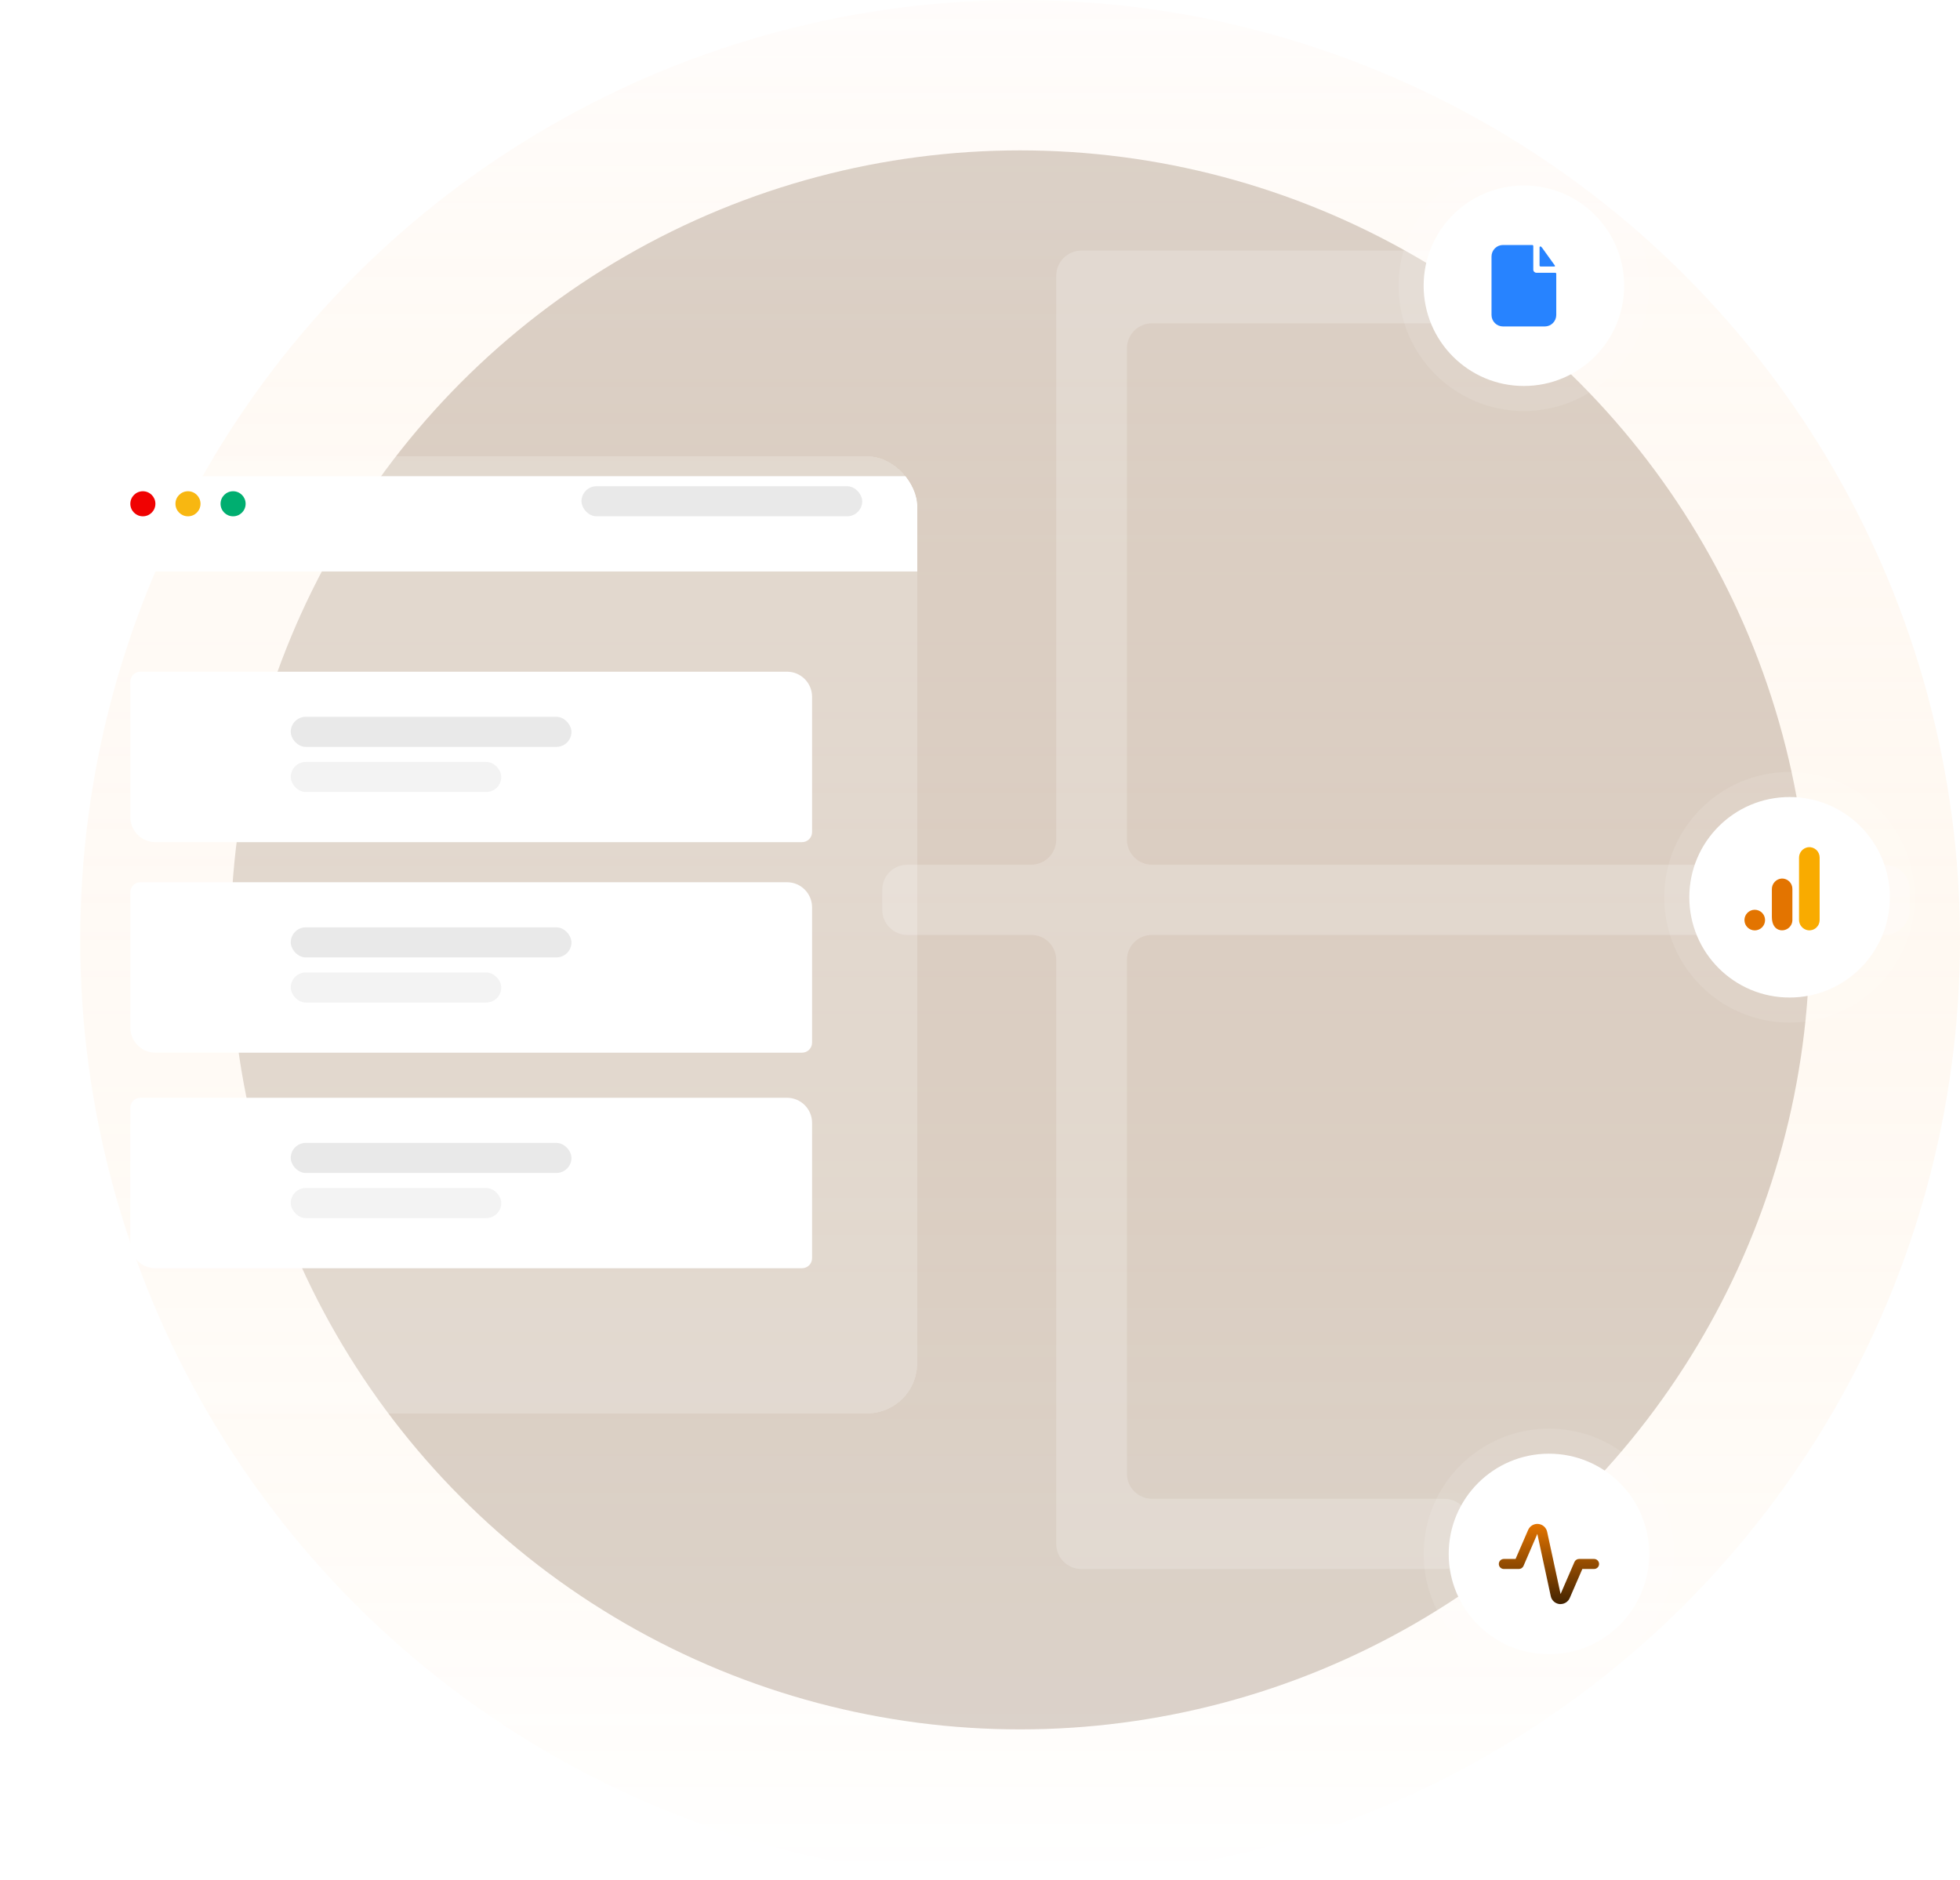 <svg width="391" height="375" viewBox="0 0 391 375" fill="none" xmlns="http://www.w3.org/2000/svg">
<g filter="url(#filter0_b_1822_7419)">
<circle cx="203.5" cy="187.5" r="187.5" fill="url(#paint0_linear_1822_7419)" fill-opacity="0.2"/>
</g>
<circle cx="203.5" cy="187.5" r="157.5" fill="#542E0C" fill-opacity="0.21"/>
<g filter="url(#filter1_b_1822_7419)">
<path d="M205.709 172.5H181C178.239 172.5 176 174.739 176 177.5V181.5C176 184.261 178.239 186.5 181 186.5H193.354H205.709C208.47 186.5 210.709 188.739 210.709 191.5V308C210.709 310.761 212.948 313 215.709 313H288.143C290.904 313 293.143 310.761 293.143 308V304C293.143 301.239 290.904 299 288.143 299H229.81C227.048 299 224.81 296.761 224.81 294V191.5C224.81 188.739 227.048 186.5 229.81 186.5H376C378.761 186.5 381 184.261 381 181.5V177.5C381 174.739 378.761 172.5 376 172.5H229.81C227.048 172.5 224.81 170.261 224.81 167.5V69.5C224.81 66.739 227.048 64.5 229.81 64.5H288.143C290.904 64.5 293.143 62.261 293.143 59.5V55C293.143 52.239 290.904 50 288.143 50H215.709C212.948 50 210.709 52.239 210.709 55V167.5C210.709 170.261 208.47 172.5 205.709 172.5Z" fill="white" fill-opacity="0.2"/>
</g>
<g filter="url(#filter2_bd_1822_7419)">
<g clip-path="url(#clip0_1822_7419)">
<rect x="4" y="87" width="177" height="191" rx="10" fill="white" fill-opacity="0.2" shape-rendering="crispEdges"/>
<g filter="url(#filter3_d_1822_7419)">
<rect x="4" y="87" width="177" height="19" fill="white"/>
</g>
<circle cx="26.5" cy="96.5" r="2.5" fill="#F00202"/>
<circle cx="35.5" cy="96.5" r="2.5" fill="#F8B711"/>
<circle cx="44.5" cy="96.5" r="2.5" fill="#00AE70"/>
<rect x="114" y="93" width="56" height="6" rx="3" fill="#E9E9E9"/>
<path d="M24 132C24 130.895 24.895 130 26 130H155C157.761 130 160 132.239 160 135V162C160 163.105 159.105 164 158 164H29C26.239 164 24 161.761 24 159V132Z" fill="white"/>
<rect x="56" y="139" width="56" height="6" rx="3" fill="#E9E9E9"/>
<rect x="56" y="148" width="42" height="6" rx="3" fill="#F3F3F3"/>
<path d="M24 174C24 172.895 24.895 172 26 172H155C157.761 172 160 174.239 160 177V204C160 205.105 159.105 206 158 206H29C26.239 206 24 203.761 24 201V174Z" fill="white"/>
<rect x="56" y="181" width="56" height="6" rx="3" fill="#E9E9E9"/>
<rect x="56" y="190" width="42" height="6" rx="3" fill="#F3F3F3"/>
<path d="M24 217C24 215.895 24.895 215 26 215H155C157.761 215 160 217.239 160 220V247C160 248.105 159.105 249 158 249H29C26.239 249 24 246.761 24 244V217Z" fill="white"/>
<rect x="56" y="224" width="56" height="6" rx="3" fill="#E9E9E9"/>
<rect x="56" y="233" width="42" height="6" rx="3" fill="#F3F3F3"/>
</g>
</g>
<g filter="url(#filter4_b_1822_7419)">
<circle cx="304" cy="57" r="25" fill="white" fill-opacity="0.1"/>
<circle cx="304" cy="57" r="20" fill="white"/>
<path d="M305.667 48.875C305.722 48.875 305.775 48.897 305.814 48.936C305.853 48.975 305.875 49.028 305.875 49.083V53.789C305.875 54.134 306.155 54.414 306.5 54.414H310.25C310.305 54.414 310.358 54.436 310.397 54.475C310.436 54.514 310.458 54.567 310.458 54.623V62.833C310.458 63.441 310.217 64.024 309.787 64.454C309.357 64.884 308.774 65.125 308.167 65.125H299.833C299.226 65.125 298.643 64.884 298.213 64.454C297.783 64.024 297.542 63.441 297.542 62.833V51.167C297.542 50.559 297.783 49.976 298.213 49.546C298.643 49.116 299.226 48.875 299.833 48.875H305.667Z" fill="#2783FF"/>
<path d="M307.405 49.198C307.286 49.102 307.125 49.2 307.125 49.353V52.956C307.125 53.071 307.218 53.164 307.333 53.164H310.082C310.18 53.164 310.242 53.061 310.185 52.981L307.673 49.483C307.597 49.377 307.507 49.281 307.405 49.198Z" fill="#2783FF"/>
</g>
<g filter="url(#filter5_b_1822_7419)">
<circle cx="357" cy="179" r="25" fill="white" fill-opacity="0.1"/>
<circle cx="357" cy="179" r="20" fill="white"/>
<g clip-path="url(#clip1_1822_7419)">
<path d="M363 183.527C363.002 183.82 362.941 184.109 362.822 184.376C362.703 184.644 362.529 184.883 362.311 185.077C362.093 185.272 361.836 185.418 361.557 185.506C361.278 185.594 360.983 185.622 360.693 185.587C359.636 185.431 358.861 184.511 358.887 183.443V171.159C358.861 170.089 359.638 169.169 360.697 169.014C360.987 168.98 361.281 169.008 361.559 169.096C361.838 169.184 362.094 169.331 362.312 169.525C362.53 169.72 362.704 169.959 362.822 170.226C362.941 170.493 363.002 170.782 363 171.074V183.527Z" fill="#F9AB00"/>
<path d="M350.057 181.492C351.193 181.492 352.113 182.413 352.113 183.549C352.113 184.684 351.193 185.605 350.057 185.605C348.921 185.605 348 184.684 348 183.549C348 182.413 348.921 181.492 350.057 181.492ZM355.468 175.258C354.327 175.321 353.442 176.278 353.468 177.421V182.945C353.468 184.445 354.128 185.355 355.094 185.549C355.394 185.61 355.703 185.603 356 185.529C356.297 185.455 356.574 185.317 356.81 185.123C357.046 184.929 357.237 184.685 357.367 184.408C357.498 184.132 357.565 183.83 357.564 183.524V177.326C357.564 177.052 357.51 176.78 357.405 176.527C357.299 176.274 357.145 176.045 356.949 175.853C356.754 175.66 356.523 175.509 356.269 175.407C356.014 175.304 355.742 175.254 355.468 175.258Z" fill="#E37400"/>
</g>
</g>
<g filter="url(#filter6_b_1822_7419)">
<circle cx="309" cy="310" r="25" fill="white" fill-opacity="0.1"/>
<circle cx="309" cy="310" r="20" fill="white"/>
<path d="M311.33 320H311.12C310.697 319.958 310.298 319.782 309.981 319.498C309.665 319.214 309.447 318.836 309.36 318.42L306.68 306L303.92 312.4C303.842 312.579 303.713 312.731 303.55 312.838C303.386 312.944 303.195 313.001 303 313H300C299.735 313 299.48 312.895 299.293 312.707C299.105 312.52 299 312.265 299 312C299 311.735 299.105 311.48 299.293 311.293C299.48 311.105 299.735 311 300 311H302.34L304.85 305.21C305.019 304.821 305.307 304.497 305.672 304.282C306.038 304.068 306.462 303.975 306.884 304.018C307.305 304.06 307.702 304.235 308.018 304.517C308.334 304.8 308.552 305.176 308.64 305.59L311.32 318L314.08 311.62C314.155 311.437 314.282 311.281 314.446 311.171C314.61 311.06 314.803 311.001 315 311H318C318.265 311 318.52 311.105 318.707 311.293C318.895 311.48 319 311.735 319 312C319 312.265 318.895 312.52 318.707 312.707C318.52 312.895 318.265 313 318 313H315.66L313.15 318.79C312.997 319.146 312.743 319.451 312.42 319.666C312.097 319.88 311.718 319.997 311.33 320Z" fill="url(#paint1_linear_1822_7419)"/>
</g>
<defs>
<filter id="filter0_b_1822_7419" x="-44" y="-60" width="495" height="495" filterUnits="userSpaceOnUse" color-interpolation-filters="sRGB">
<feFlood flood-opacity="0" result="BackgroundImageFix"/>
<feGaussianBlur in="BackgroundImageFix" stdDeviation="30"/>
<feComposite in2="SourceAlpha" operator="in" result="effect1_backgroundBlur_1822_7419"/>
<feBlend mode="normal" in="SourceGraphic" in2="effect1_backgroundBlur_1822_7419" result="shape"/>
</filter>
<filter id="filter1_b_1822_7419" x="116" y="-10" width="325" height="383" filterUnits="userSpaceOnUse" color-interpolation-filters="sRGB">
<feFlood flood-opacity="0" result="BackgroundImageFix"/>
<feGaussianBlur in="BackgroundImageFix" stdDeviation="30"/>
<feComposite in2="SourceAlpha" operator="in" result="effect1_backgroundBlur_1822_7419"/>
<feBlend mode="normal" in="SourceGraphic" in2="effect1_backgroundBlur_1822_7419" result="shape"/>
</filter>
<filter id="filter2_bd_1822_7419" x="-66" y="17" width="317" height="331" filterUnits="userSpaceOnUse" color-interpolation-filters="sRGB">
<feFlood flood-opacity="0" result="BackgroundImageFix"/>
<feGaussianBlur in="BackgroundImageFix" stdDeviation="35"/>
<feComposite in2="SourceAlpha" operator="in" result="effect1_backgroundBlur_1822_7419"/>
<feColorMatrix in="SourceAlpha" type="matrix" values="0 0 0 0 0 0 0 0 0 0 0 0 0 0 0 0 0 0 127 0" result="hardAlpha"/>
<feMorphology radius="2" operator="dilate" in="SourceAlpha" result="effect2_dropShadow_1822_7419"/>
<feOffset dx="2" dy="4"/>
<feGaussianBlur stdDeviation="2"/>
<feComposite in2="hardAlpha" operator="out"/>
<feColorMatrix type="matrix" values="0 0 0 0 0.769 0 0 0 0 0.416 0 0 0 0 0.004 0 0 0 0.26 0"/>
<feBlend mode="normal" in2="effect1_backgroundBlur_1822_7419" result="effect2_dropShadow_1822_7419"/>
<feBlend mode="normal" in="SourceGraphic" in2="effect2_dropShadow_1822_7419" result="shape"/>
</filter>
<filter id="filter3_d_1822_7419" x="0" y="87" width="185" height="27" filterUnits="userSpaceOnUse" color-interpolation-filters="sRGB">
<feFlood flood-opacity="0" result="BackgroundImageFix"/>
<feColorMatrix in="SourceAlpha" type="matrix" values="0 0 0 0 0 0 0 0 0 0 0 0 0 0 0 0 0 0 127 0" result="hardAlpha"/>
<feOffset dy="4"/>
<feGaussianBlur stdDeviation="2"/>
<feComposite in2="hardAlpha" operator="out"/>
<feColorMatrix type="matrix" values="0 0 0 0 0.279 0 0 0 0 0.279 0 0 0 0 0.279 0 0 0 0.25 0"/>
<feBlend mode="normal" in2="BackgroundImageFix" result="effect1_dropShadow_1822_7419"/>
<feBlend mode="normal" in="SourceGraphic" in2="effect1_dropShadow_1822_7419" result="shape"/>
</filter>
<filter id="filter4_b_1822_7419" x="219" y="-28" width="170" height="170" filterUnits="userSpaceOnUse" color-interpolation-filters="sRGB">
<feFlood flood-opacity="0" result="BackgroundImageFix"/>
<feGaussianBlur in="BackgroundImageFix" stdDeviation="30"/>
<feComposite in2="SourceAlpha" operator="in" result="effect1_backgroundBlur_1822_7419"/>
<feBlend mode="normal" in="SourceGraphic" in2="effect1_backgroundBlur_1822_7419" result="shape"/>
</filter>
<filter id="filter5_b_1822_7419" x="272" y="94" width="170" height="170" filterUnits="userSpaceOnUse" color-interpolation-filters="sRGB">
<feFlood flood-opacity="0" result="BackgroundImageFix"/>
<feGaussianBlur in="BackgroundImageFix" stdDeviation="30"/>
<feComposite in2="SourceAlpha" operator="in" result="effect1_backgroundBlur_1822_7419"/>
<feBlend mode="normal" in="SourceGraphic" in2="effect1_backgroundBlur_1822_7419" result="shape"/>
</filter>
<filter id="filter6_b_1822_7419" x="224" y="225" width="170" height="170" filterUnits="userSpaceOnUse" color-interpolation-filters="sRGB">
<feFlood flood-opacity="0" result="BackgroundImageFix"/>
<feGaussianBlur in="BackgroundImageFix" stdDeviation="30"/>
<feComposite in2="SourceAlpha" operator="in" result="effect1_backgroundBlur_1822_7419"/>
<feBlend mode="normal" in="SourceGraphic" in2="effect1_backgroundBlur_1822_7419" result="shape"/>
</filter>
<linearGradient id="paint0_linear_1822_7419" x1="203.5" y1="0" x2="203.5" y2="375" gradientUnits="userSpaceOnUse">
<stop stop-color="#FFF3EC"/>
<stop offset="1" stop-color="#FF8F0C" stop-opacity="0"/>
</linearGradient>
<linearGradient id="paint1_linear_1822_7419" x1="309" y1="304.008" x2="309" y2="320" gradientUnits="userSpaceOnUse">
<stop stop-color="#E37400"/>
<stop offset="1" stop-color="#432301"/>
</linearGradient>
<clipPath id="clip0_1822_7419">
<rect x="4" y="87" width="177" height="191" rx="10" fill="white"/>
</clipPath>
<clipPath id="clip1_1822_7419">
<rect width="15" height="16.641" fill="white" transform="translate(348 169)"/>
</clipPath>
</defs>
</svg>
